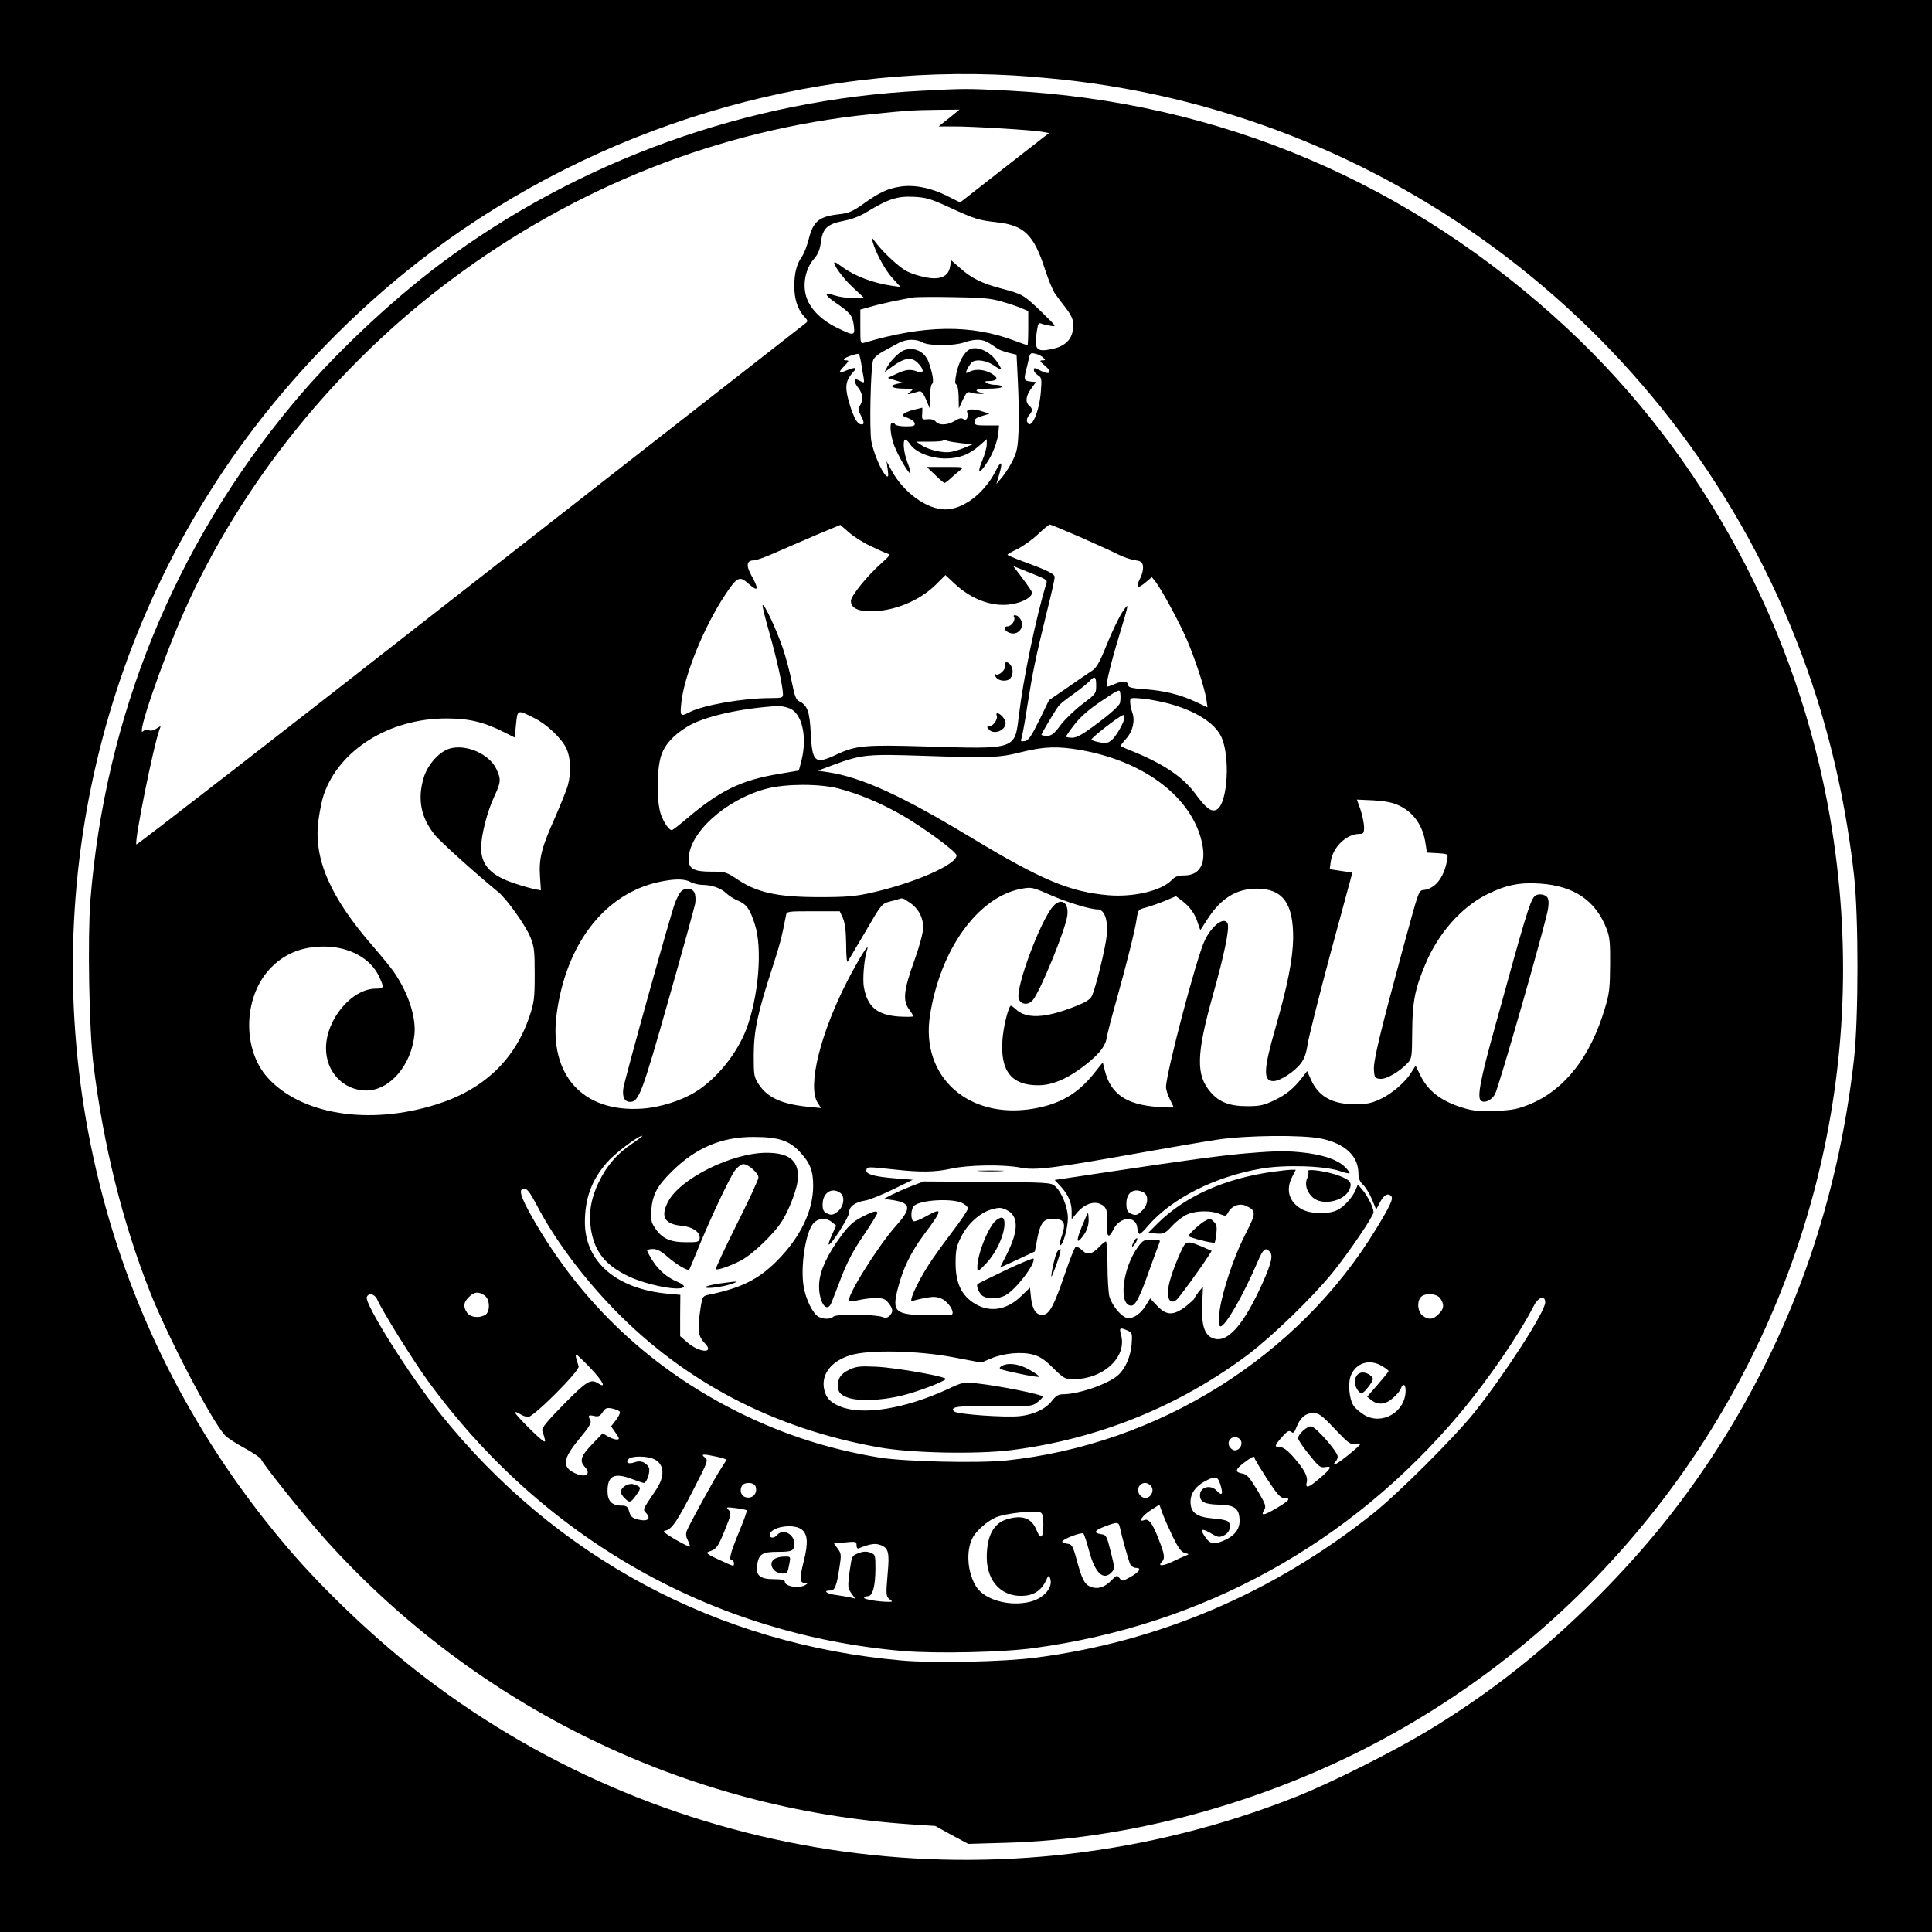 <?xml version="1.0" standalone="no"?>
<!DOCTYPE svg PUBLIC "-//W3C//DTD SVG 20010904//EN"
 "http://www.w3.org/TR/2001/REC-SVG-20010904/DTD/svg10.dtd">
<svg version="1.0" xmlns="http://www.w3.org/2000/svg"
 width="1024pt" height="1024pt" viewBox="0 0 1024 1024"
 preserveAspectRatio="xMidYMid meet">
<g transform="translate(0,1024) scale(0.1,-0.1)"
fill="#000000" stroke="none">
<path d="M0 5120 l0 -5120 5120 0 5120 0 0 5120 0 5120 -5120 0 -5120 0 0
-5120z m5375 4720 c94 -6 244 -19 335 -31 1799 -224 3318 -1470 3895 -3194
108 -323 181 -656 222 -1016 24 -216 24 -751 0 -969 -83 -739 -313 -1410 -694
-2020 -190 -303 -398 -565 -663 -831 -289 -289 -569 -511 -905 -714 -180 -109
-519 -279 -700 -350 -1548 -611 -3299 -370 -4615 636 -244 186 -527 453 -720
679 -488 570 -829 1230 -1005 1945 -344 1392 -41 2865 821 3996 265 347 593
674 939 933 886 664 1995 1000 3090 936z"/>
<path d="M4885 9759 c-919 -46 -1817 -369 -2550 -917 -267 -200 -575 -491
-783 -742 -628 -754 -995 -1657 -1073 -2633 -15 -196 -7 -686 16 -867 53 -429
152 -831 299 -1205 94 -239 328 -687 399 -763 11 -12 58 -43 103 -67 45 -25
84 -51 87 -58 11 -28 235 -308 342 -427 799 -887 1908 -1428 3096 -1509 l136
-9 87 -48 88 -47 207 6 c615 18 1277 190 1864 483 1201 601 2088 1703 2422
3009 162 635 187 1285 75 1940 -171 994 -666 1916 -1392 2593 -830 773 -1842
1204 -2967 1262 -219 11 -229 11 -456 -1z m175 -121 c-14 -11 -38 -31 -55 -44
l-30 -24 83 0 c102 0 409 -19 463 -28 l39 -7 -236 -184 -235 -184 -72 36 c-86
43 -175 60 -251 47 -63 -10 -107 -31 -195 -94 -51 -36 -74 -46 -120 -51 -110
-12 -141 -37 -165 -134 -9 -34 -24 -75 -35 -90 -29 -41 -41 -89 -41 -158 0
-69 18 -124 53 -161 19 -21 20 -25 7 -35 -9 -7 -809 -632 -1779 -1390 -969
-759 -1765 -1376 -1768 -1373 -13 12 92 531 123 611 8 19 7 19 -17 3 -16 -10
-31 -13 -40 -8 -8 6 -20 3 -31 -6 -39 -37 101 372 221 642 301 674 807 1301
1416 1754 659 492 1423 793 2215 874 203 21 224 22 360 24 l115 1 -25 -21z
m-39 -492 c147 -68 164 -73 262 -84 146 -16 197 -67 256 -251 18 -55 42 -113
54 -129 12 -17 37 -50 55 -73 39 -51 47 -77 37 -125 -9 -49 -46 -81 -109 -94
-85 -18 -97 -3 -79 103 4 30 9 37 22 32 9 -4 31 -9 50 -12 33 -6 31 -4 -48 73
-97 93 -100 94 -211 124 -104 27 -161 55 -221 109 l-47 41 -7 -36 c-9 -51 -55
-70 -133 -53 -32 6 -74 20 -95 31 -40 20 -126 100 -166 153 -21 29 -22 29 -16
5 15 -57 66 -152 106 -195 l42 -46 -44 6 c-103 15 -200 52 -266 101 -17 13
-34 24 -38 24 -18 0 42 -85 95 -133 l61 -57 -59 0 c-33 0 -78 7 -101 15 -55
19 -52 2 6 -38 80 -55 91 -69 98 -119 8 -60 2 -60 -93 -13 -86 43 -145 106
-161 171 -17 65 1 144 42 190 23 27 33 50 38 92 10 73 35 95 123 112 41 8 87
25 123 48 110 67 159 83 244 79 64 -3 90 -10 180 -51z m284 -503 c39 -11 87
-27 108 -36 l37 -16 0 -90 c0 -50 -2 -91 -4 -91 -2 0 -33 11 -68 24 -230 87
-479 84 -795 -10 -23 -6 -23 -5 -23 84 l0 91 54 15 c53 16 171 41 231 50 17 2
111 3 210 1 144 -2 194 -6 250 -22z m-415 -218 c34 -19 165 -19 220 0 58 20
99 19 135 -5 17 -11 37 -24 45 -30 8 -5 34 -14 56 -20 l42 -10 7 -144 c4 -79
6 -192 4 -252 -4 -94 -8 -117 -31 -164 -15 -30 -41 -71 -57 -90 l-30 -35 15
50 c21 71 11 79 -20 16 -60 -116 -171 -201 -266 -201 -98 0 -222 90 -286 209
l-25 46 6 -44 c5 -36 3 -42 -8 -33 -25 21 -68 123 -79 185 -10 61 -4 376 9
425 3 14 24 33 55 50 27 15 64 35 81 44 38 21 93 23 127 3z m-326 -107 c4 -24
9 -58 13 -77 5 -31 4 -32 -15 -22 -11 6 -23 11 -26 11 -12 0 -5 -23 14 -47 23
-29 26 -64 8 -93 -11 -16 -9 -26 6 -55 20 -37 17 -51 -8 -42 -18 7 -42 60 -62
138 -16 63 -9 96 28 137 25 26 12 28 -37 8 -42 -18 -44 -11 -8 26 23 24 24 28
8 28 -10 0 -15 3 -11 8 10 10 70 30 77 26 4 -2 9 -23 13 -46z m966 26 c12 -12
12 -14 -5 -14 -17 0 -14 -5 14 -29 40 -33 27 -51 -21 -27 -38 19 -38 19 -38 3
0 -7 10 -18 21 -26 20 -12 21 -19 16 -84 -8 -112 -54 -213 -73 -162 -4 8 1 24
10 34 20 22 20 35 1 51 -22 18 -18 52 11 91 l25 34 -30 3 c-34 4 -35 9 -22 62
5 19 12 48 15 63 6 26 10 28 34 22 15 -3 34 -13 42 -21z m-916 -998 c39 -19
79 -37 90 -40 16 -5 12 -12 -29 -48 -77 -68 -165 -176 -165 -203 0 -36 35 -55
105 -55 124 0 260 56 347 143 l49 49 48 -45 c95 -89 212 -129 315 -107 54 11
96 37 96 59 0 6 -23 39 -50 75 l-50 66 47 -19 c139 -55 135 -53 128 -75 -55
-183 -121 -499 -145 -700 -22 -181 -11 -177 -505 -162 -312 9 -359 5 -463 -44
-113 -53 -127 -41 -135 114 -5 114 -18 150 -63 170 -15 7 -23 30 -37 100 -10
50 -31 131 -48 181 -33 97 -101 243 -107 227 -2 -6 15 -73 37 -150 38 -134 71
-283 71 -323 0 -17 -8 -19 -67 -19 -144 0 -357 -37 -429 -75 -49 -25 -51 -22
-42 58 18 145 119 393 228 559 68 103 79 108 130 62 49 -44 54 -27 13 45 -30
54 -26 81 12 81 14 0 66 19 117 42 51 22 149 65 217 94 l125 52 45 -39 c24
-22 76 -55 115 -73z m1110 48 c83 -37 174 -78 201 -92 28 -14 68 -28 90 -31
34 -5 40 -10 43 -33 2 -15 -4 -40 -12 -57 -28 -54 -20 -66 22 -31 l37 31 18
-22 c30 -37 128 -217 167 -308 43 -100 95 -257 104 -318 l6 -42 -62 29 c-84
39 -165 59 -270 67 -65 4 -88 10 -88 20 0 23 -29 26 -71 8 -21 -10 -41 -16
-43 -14 -6 8 23 130 65 267 55 183 56 185 16 125 -19 -29 -55 -106 -81 -170
-38 -95 -54 -122 -79 -139 -18 -11 -76 -51 -129 -88 l-98 -67 -52 -107 c-43
-87 -58 -108 -77 -110 -20 -3 -23 -1 -17 15 4 10 19 90 32 178 28 176 43 249
103 494 23 91 41 172 41 182 0 17 -33 34 -172 85 -43 16 -78 31 -78 34 0 3 23
16 52 30 29 14 77 48 108 77 30 29 59 52 64 53 5 0 77 -30 160 -66z m86 -787
c0 -43 -2 -45 -72 -98 -40 -30 -92 -80 -116 -111 -35 -48 -49 -58 -73 -58 -16
0 -29 3 -29 6 0 7 76 134 92 154 7 9 42 37 78 62 36 26 74 56 84 67 28 31 36
26 36 -22z m126 -93 c-4 -14 -47 -54 -113 -103 -83 -63 -115 -81 -140 -81 -18
0 -33 3 -33 6 0 3 20 32 45 64 31 40 75 79 142 124 97 65 98 65 101 40 2 -15
1 -37 -2 -50z m262 -4 c138 -38 237 -100 273 -171 51 -101 37 -358 -22 -390
-29 -15 -56 6 -115 86 -65 88 -170 158 -336 225 -32 12 -58 25 -58 27 0 3 13
20 30 39 35 40 47 95 31 139 -6 17 -11 42 -11 55 0 22 2 23 68 17 37 -4 100
-16 140 -27z m-2012 -25 c66 -27 94 -153 61 -280 l-13 -49 -100 -17 c-203 -33
-315 -87 -488 -233 -42 -36 -81 -66 -85 -66 -15 0 -40 36 -57 80 -24 63 -24
236 -1 311 18 59 63 111 139 157 87 54 281 98 481 110 15 1 43 -5 63 -13z
m-1352 -52 c67 -34 145 -109 169 -162 22 -50 25 -124 7 -192 -6 -24 -38 -102
-69 -174 -71 -158 -85 -215 -79 -310 l5 -74 -31 6 c-17 3 -65 16 -106 30 -127
41 -180 97 -180 189 0 66 32 192 70 273 35 75 37 91 10 147 -39 79 -161 132
-248 106 -55 -17 -116 -86 -136 -153 -35 -115 -15 -215 61 -307 30 -36 222
-209 334 -300 46 -38 145 -177 170 -239 21 -51 23 -75 23 -198 0 -125 -3 -148
-27 -220 -77 -232 -245 -391 -495 -469 -356 -112 -717 -54 -894 143 -133 148
-129 419 8 571 75 83 172 124 294 123 131 -1 244 -62 289 -158 28 -60 27 -65
-17 -65 -127 0 -264 -163 -264 -315 -1 -127 94 -225 214 -225 125 1 240 136
255 300 8 92 -33 217 -109 328 -16 23 -66 84 -110 135 -228 261 -318 468 -290
670 6 45 18 105 27 132 81 240 348 407 650 407 120 0 198 -18 307 -73 l56 -28
7 70 c8 79 6 79 99 32z m3126 5 c0 -22 -40 -94 -64 -117 -21 -19 -31 -22 -65
-16 -23 4 -43 10 -46 15 -5 7 152 129 168 130 4 0 7 -5 7 -12z m-234 -173
c323 -57 567 -232 636 -458 39 -130 7 -207 -86 -207 -32 0 -48 -6 -65 -24 -54
-57 -201 -92 -336 -81 -206 18 -353 80 -725 304 -367 222 -582 321 -760 348
l-55 8 85 32 c148 54 176 57 475 47 357 -12 402 -10 520 20 117 29 190 32 311
11z m-1283 -204 c107 -28 216 -73 330 -137 118 -67 297 -198 297 -218 0 -49
-225 -147 -452 -198 -85 -19 -132 -23 -273 -23 -229 0 -336 24 -447 101 -47
31 -56 34 -127 34 -94 0 -121 15 -121 66 0 139 197 317 414 374 100 26 277 27
379 1z m2967 -88 c82 -37 133 -109 146 -207 l7 -45 56 -3 c49 -3 56 -5 53 -23
-13 -95 -57 -159 -118 -171 -38 -7 -26 24 -123 -329 -115 -424 -152 -578 -149
-625 3 -42 5 -45 33 -48 32 -3 101 36 145 83 23 24 24 32 25 168 1 157 15 228
70 357 68 163 190 301 325 369 101 50 172 65 280 58 183 -12 298 -90 356 -242
16 -41 19 -75 18 -190 -1 -122 -4 -152 -28 -230 -76 -256 -212 -430 -396 -507
-64 -26 -91 -32 -181 -36 -81 -3 -119 0 -164 13 -124 36 -196 90 -239 180
l-23 47 -22 -35 c-32 -53 -106 -116 -168 -144 -44 -20 -71 -26 -132 -26 -120
1 -193 41 -233 132 l-20 44 -26 -34 c-46 -59 -85 -91 -150 -122 -53 -25 -76
-30 -140 -30 -95 0 -150 21 -196 75 -78 90 -75 199 11 508 62 219 90 357 80
384 -16 41 -83 -8 -121 -87 -42 -84 -206 -707 -206 -779 0 -13 9 -41 20 -63
11 -22 20 -41 20 -44 0 -2 -37 -1 -82 2 -169 12 -250 68 -282 192 l-11 44 -48
-60 c-85 -106 -179 -161 -319 -185 -345 -59 -599 169 -549 493 54 351 255 629
483 672 55 10 60 9 149 -30 96 -42 217 -79 257 -79 36 0 56 -58 48 -138 -7
-69 -59 -280 -79 -321 -9 -19 -34 -34 -96 -58 -153 -60 -252 -64 -307 -12 -13
12 -26 21 -28 18 -15 -18 -39 -118 -43 -185 -11 -162 50 -237 191 -236 67 0
141 29 218 85 91 65 134 115 143 162 3 22 26 110 50 195 56 200 102 383 110
442 7 46 9 48 49 58 22 6 68 22 100 35 l59 25 33 -25 c41 -31 68 -69 83 -118
l13 -37 37 57 c72 112 153 162 261 163 139 0 196 -78 194 -265 -2 -110 -29
-247 -94 -474 -63 -219 -66 -281 -11 -281 36 0 111 49 145 93 20 25 30 56 37
104 6 37 61 257 123 488 l114 420 -60 9 -60 9 5 38 c10 78 83 149 152 149 22
0 25 4 25 38 -1 20 -9 61 -19 91 l-19 53 87 -4 c57 -3 101 -11 131 -25z
m-3750 -408 c14 -8 41 -14 60 -15 53 0 100 -17 129 -44 14 -14 43 -32 63 -40
46 -20 63 -44 89 -126 41 -126 20 -380 -45 -554 -49 -129 -154 -260 -266 -331
-76 -48 -192 -85 -288 -91 -313 -21 -493 178 -452 499 49 373 254 639 541 702
83 18 138 18 169 0z m1160 -108 c48 -31 74 -81 73 -136 -1 -27 -20 -99 -48
-176 -55 -152 -61 -209 -27 -254 12 -16 22 -33 22 -37 0 -4 -33 -4 -74 -2
-116 8 -168 50 -187 155 -8 41 1 152 17 199 14 45 -38 -38 -100 -156 -148
-285 -218 -569 -162 -655 l18 -28 -71 7 c-137 14 -212 48 -258 117 -27 41 -28
48 -28 158 1 130 20 221 99 463 38 116 50 161 72 276 4 22 7 22 145 22 l140 0
17 -37 c11 -27 16 -68 17 -140 0 -55 3 -96 8 -90 4 7 46 78 94 159 83 143 87
148 127 159 23 5 46 12 51 14 18 6 22 5 55 -18z m-1469 -1278 c-80 -53 -136
-118 -178 -206 -41 -84 -54 -165 -41 -247 19 -121 77 -193 202 -252 102 -47
275 -80 291 -54 3 5 -11 16 -32 25 -56 23 -102 62 -134 113 -16 25 -29 50 -29
54 0 4 14 8 31 8 22 0 44 -12 77 -41 45 -40 108 -77 115 -68 2 2 21 47 42 99
63 157 172 389 200 426 14 19 34 34 45 34 26 0 80 -48 80 -71 0 -11 -52 -123
-116 -250 -63 -127 -113 -233 -110 -236 7 -7 72 15 129 44 63 31 184 147 225
216 42 70 82 181 82 230 0 88 -51 127 -167 127 -185 0 -461 -138 -523 -261
-40 -78 -18 -117 73 -126 61 -6 102 -36 95 -70 -3 -15 -13 -18 -74 -17 -82 0
-126 20 -162 75 -20 28 -23 44 -20 94 6 82 30 128 108 205 128 127 266 185
435 184 130 0 189 -19 245 -80 55 -60 70 -99 70 -181 -1 -132 -67 -269 -190
-394 -100 -101 -193 -147 -371 -183 -25 -6 -28 -11 -39 -91 -14 -98 -9 -129
27 -166 51 -54 -30 -49 -93 5 l-39 34 0 110 1 109 -66 6 c-273 25 -440 169
-440 380 1 128 36 223 118 317 41 47 164 140 186 140 4 0 -19 -18 -53 -41z
m3653 26 c127 -27 196 -93 196 -186 0 -25 8 -43 25 -59 13 -12 34 -47 47 -77
l22 -54 19 36 c20 40 42 54 60 36 13 -13 -1 -46 -79 -174 -413 -679 -1156
-1144 -1962 -1228 -147 -15 -532 -6 -667 15 -263 43 -501 118 -741 236 -470
231 -843 581 -1101 1034 -66 116 -77 156 -44 156 15 0 31 -22 63 -82 94 -182
242 -381 412 -557 376 -387 848 -633 1403 -732 170 -31 519 -38 703 -15 459
58 890 232 1257 508 126 95 344 306 446 433 88 109 217 299 217 320 0 23 -29
82 -56 115 l-27 32 -12 -29 c-18 -43 -66 -94 -102 -109 -50 -21 -139 -18 -183
7 -68 38 -87 102 -51 172 l19 37 -23 0 c-13 0 -58 -5 -101 -11 -251 -35 -462
-129 -606 -271 l-53 -53 43 -3 c40 -3 47 0 85 41 23 25 59 52 81 61 47 20 125
21 170 2 32 -13 34 -13 46 9 19 35 62 50 96 33 53 -25 52 -38 -3 -145 -51 -99
-100 -234 -128 -353 -17 -73 -20 -140 -6 -140 26 0 121 165 197 343 29 67 40
77 62 55 20 -20 14 -54 -32 -159 -105 -236 -194 -336 -272 -300 -41 18 -57 72
-52 178 l4 93 -23 -27 c-12 -16 -22 -31 -23 -35 0 -4 -21 -23 -46 -43 -65 -49
-102 -48 -151 4 l-37 39 -26 -42 c-32 -49 -77 -73 -108 -57 -32 17 -70 69 -82
109 -5 20 -10 94 -10 165 0 70 -4 127 -8 127 -5 0 -21 -13 -36 -29 -39 -40
-63 -45 -91 -17 -13 13 -28 20 -34 17 -6 -4 -31 -67 -56 -141 -56 -164 -82
-214 -113 -218 -38 -6 -59 23 -67 86 l-6 57 -49 -47 c-80 -77 -176 -87 -258
-28 -60 43 -87 107 -87 205 0 67 4 89 28 137 34 70 101 131 163 148 39 11 50
11 79 -3 65 -31 65 -109 0 -237 l-35 -69 93 43 92 43 13 69 c16 81 33 104 78
104 67 0 77 -20 49 -99 -8 -22 -10 -41 -5 -41 14 0 40 91 40 144 0 57 -33 139
-69 170 -20 18 -43 19 -359 22 l-337 2 -65 -25 c-36 -14 -83 -35 -105 -46
l-40 -21 48 -7 c96 -15 99 -43 16 -136 -97 -109 -266 -380 -248 -398 4 -3 26
-1 50 4 24 6 65 11 91 11 39 0 50 -5 67 -26 25 -32 26 -47 6 -68 -11 -11 -22
-13 -39 -6 -37 14 -244 16 -258 2 -15 -15 -53 -15 -78 -2 -31 16 -68 90 -80
159 -19 106 10 293 52 338 26 28 68 30 98 5 l22 -18 -22 -48 c-12 -26 -20 -50
-18 -52 10 -9 108 144 108 168 0 33 31 56 86 65 22 3 87 30 145 58 l107 52
-87 7 c-116 9 -163 22 -159 44 4 19 4 19 152 3 136 -15 212 -14 298 5 90 20
279 23 369 5 78 -15 174 -3 638 80 156 28 338 59 405 69 155 23 450 26 550 5z
m-2550 -288 c27 -20 18 -75 -16 -100 -23 -17 -31 -19 -53 -9 -20 9 -25 19 -25
48 0 62 49 94 94 61z m641 -51 c19 -8 35 -22 35 -31 0 -9 -37 -64 -82 -123
-45 -59 -101 -137 -125 -174 -66 -103 -114 -212 -84 -193 6 3 35 10 65 16 46
8 62 7 90 -6 33 -16 66 -68 52 -82 -3 -3 -61 -5 -129 -4 -175 3 -190 17 -158
143 27 105 68 190 138 284 101 135 102 148 9 96 -28 -16 -57 -27 -63 -25 -18
6 -16 68 3 83 35 30 193 39 249 16z m-2527 -492 c30 -20 31 -88 3 -104 -34
-18 -78 -12 -95 12 -22 32 -20 55 9 83 28 29 51 31 83 9z m-569 -21 c29 -65
191 -325 269 -432 608 -835 1509 -1346 2521 -1432 174 -14 527 -7 691 16 895
121 1678 553 2259 1245 147 175 313 417 390 568 24 48 61 59 61 19 0 -49 -213
-379 -376 -584 -106 -132 -404 -430 -539 -537 -527 -419 -1132 -677 -1785
-762 -170 -22 -542 -30 -710 -15 -977 85 -1837 546 -2449 1311 -162 202 -400
581 -387 615 9 25 42 17 55 -12z m5635 5 c22 -32 20 -55 -9 -83 -29 -30 -55
-32 -86 -7 -25 21 -30 71 -9 96 20 25 86 21 104 -6z m-1658 -170 c25 -12 26
-15 22 -73 -6 -65 -32 -127 -70 -162 -52 -48 -210 -103 -296 -103 -22 0 -36
-9 -56 -34 -33 -44 -97 -74 -172 -82 -80 -8 -332 10 -347 25 -25 25 21 31 215
28 185 -2 198 -1 224 19 15 11 29 25 31 31 4 11 -236 59 -352 71 -67 7 -74 6
-150 -30 -230 -106 -454 -142 -574 -92 -49 21 -70 42 -81 83 -22 82 32 156
138 188 96 30 357 25 545 -11 l148 -28 50 21 c66 29 165 38 226 21 36 -10 63
-29 106 -72 55 -54 62 -58 106 -58 159 0 285 117 253 234 -11 39 -7 42 34 24z
m-2842 -204 c64 -69 81 -105 36 -76 -40 25 -59 13 -181 -110 -88 -90 -119
-127 -115 -140 18 -56 19 -61 8 -57 -17 6 -152 141 -152 152 0 5 11 2 25 -7
13 -9 33 -16 45 -16 29 0 274 245 267 268 -17 53 -19 62 -11 61 5 -1 40 -35
78 -75z m4192 15 c19 -11 34 -23 34 -26 0 -3 -26 -35 -57 -71 l-57 -65 23 -18
c34 -28 75 -24 115 12 19 16 38 39 41 50 10 29 25 23 25 -11 0 -112 -121 -185
-217 -131 -21 13 -47 34 -57 48 -25 33 -33 122 -16 163 28 68 101 89 166 49z
m-4042 -240 c5 -5 -2 -23 -18 -44 l-27 -35 20 -29 c12 -16 21 -32 21 -35 0
-11 -28 -6 -57 10 l-29 17 -52 -54 c-64 -66 -72 -92 -42 -124 38 -41 -1 -61
-59 -30 -63 32 -56 76 28 177 54 65 67 86 60 100 -14 26 -11 30 20 23 23 -5
31 -1 45 20 15 22 22 25 49 20 18 -4 36 -11 41 -16z m3791 -93 c70 -74 83 -84
108 -79 15 3 27 3 27 0 0 -10 -120 -107 -133 -107 -8 0 -8 3 1 12 7 7 12 19
12 28 0 26 -118 160 -141 160 -23 0 -69 -42 -69 -63 0 -8 26 -47 58 -86 51
-64 60 -71 85 -67 40 8 33 -7 -27 -58 -60 -52 -79 -58 -70 -22 7 30 -12 67
-71 134 -32 36 -54 52 -71 52 -31 0 -30 7 11 54 28 31 37 36 48 27 12 -9 17
-5 27 21 21 54 49 78 89 78 32 0 45 -9 116 -84z m-495 -75 c0 -28 -28 -47 -48
-34 -24 15 -27 44 -7 59 22 17 55 1 55 -25z m-2780 -72 c27 -6 50 -13 50 -16
0 -2 -13 -23 -28 -46 -32 -47 -168 -296 -182 -331 -6 -16 -4 -32 6 -51 8 -15
12 -30 10 -32 -2 -3 -37 15 -78 38 -59 36 -69 44 -50 47 32 5 64 53 152 226
73 142 74 147 56 161 -25 19 -9 20 64 4z m-331 -14 c53 -27 56 -89 9 -160 -76
-113 -72 -103 -52 -126 26 -29 6 -45 -43 -33 -31 7 -40 15 -48 42 -8 27 -14
32 -40 32 -52 0 -75 24 -75 77 0 82 36 100 132 63 29 -11 57 -20 61 -20 15 0
36 64 26 82 -15 28 -44 39 -74 28 -33 -12 -51 -4 -34 16 15 19 102 18 138 -1z
m3181 6 c0 -5 30 -54 66 -110 53 -81 71 -101 90 -101 39 0 28 -13 -41 -54 -68
-40 -85 -42 -64 -8 11 18 6 31 -37 104 -41 67 -55 84 -79 88 -41 7 -39 21 8
57 44 33 57 39 57 24z m-181 -142 c15 -49 8 -60 -19 -31 -33 36 -90 21 -90
-22 0 -37 25 -49 102 -51 84 -2 108 -21 108 -87 0 -45 -29 -80 -85 -104 -50
-21 -71 -17 -94 15 -33 46 -25 54 24 26 40 -24 47 -25 72 -13 30 14 42 50 24
72 -7 8 -41 15 -82 18 -86 7 -119 31 -119 88 0 45 27 83 78 110 55 29 67 26
81 -21z m-2464 -8 c12 -37 -18 -68 -55 -56 -22 7 -31 36 -18 59 13 23 65 21
73 -3z m2095 4 c26 -32 -13 -81 -47 -59 -35 22 -23 74 17 74 10 0 23 -7 30
-15z m116 -270 c30 -61 45 -81 64 -86 23 -6 24 -7 5 -14 -11 -4 -44 -19 -73
-33 -50 -24 -78 -24 -54 0 18 18 15 40 -19 125 -31 81 -51 106 -75 96 -34 -13
-9 25 34 52 l47 30 16 -45 c9 -25 34 -81 55 -125z m-2258 140 c3 -2 -16 -55
-42 -117 -46 -113 -55 -148 -36 -148 6 0 10 -7 10 -15 0 -19 4 -20 -81 19 -59
27 -70 36 -54 41 42 14 50 24 86 113 35 86 36 93 21 109 -16 15 -13 16 37 10
30 -4 56 -9 59 -12z m1556 -11 c12 -5 16 -21 16 -64 0 -72 -14 -84 -36 -30
-26 64 -75 82 -156 58 -72 -21 -108 -89 -108 -203 1 -133 86 -216 207 -202 49
5 87 34 108 82 11 25 14 27 20 12 20 -48 -31 -109 -107 -127 -108 -26 -238 10
-283 79 -47 73 -57 190 -20 260 18 37 79 90 124 109 49 21 204 38 235 26z
m422 -81 c14 -64 47 -179 55 -195 6 -10 19 -18 30 -18 32 0 18 -22 -31 -49
-41 -23 -43 -23 -56 -6 -13 18 -16 17 -44 -12 -36 -37 -73 -48 -110 -33 -32
13 -45 38 -74 145 -20 73 -25 80 -49 83 -15 2 -27 7 -27 11 0 13 103 52 112
43 5 -5 19 -49 32 -97 31 -115 76 -155 119 -107 16 17 15 25 -6 108 -20 80
-24 89 -47 92 -45 6 -42 19 12 40 70 27 77 27 84 -5z m-1689 -8 c34 -24 38
-72 13 -170 -23 -92 -22 -115 7 -115 15 0 16 -2 3 -10 -32 -21 -110 -9 -110
16 0 10 -15 14 -58 14 -74 0 -98 20 -89 77 10 57 27 68 110 68 76 0 87 5 87
44 0 50 -61 81 -90 46 -16 -19 -40 -19 -40 -1 0 42 121 63 167 31z m293 -86
c0 -13 5 -19 13 -15 60 24 87 28 117 16 39 -16 45 -40 35 -148 -10 -114 -9
-124 11 -139 16 -12 16 -13 -7 -13 -51 0 -129 13 -129 21 0 5 9 9 20 9 25 0
40 53 40 148 0 70 -1 73 -27 83 -20 7 -37 7 -63 -3 -35 -14 -35 -14 -47 -98
-10 -80 -10 -87 9 -114 l21 -29 -24 6 c-13 3 -48 9 -76 13 -51 6 -74 24 -33
24 25 0 34 22 49 120 11 69 10 76 -8 101 l-21 28 38 4 c81 8 82 8 82 -14z"/>
<path d="M5143 8390 c-31 -13 -60 -64 -74 -129 -8 -41 -8 -56 0 -59 6 -2 11
-30 12 -65 l1 -62 21 46 c19 39 25 45 42 38 11 -4 34 -7 50 -7 20 0 23 2 10 5
-50 12 -34 23 33 23 41 0 72 4 72 10 0 6 -15 10 -32 10 -18 0 -40 5 -48 10
-12 8 -10 10 10 10 48 1 55 16 17 39 -37 23 -87 27 -118 11 -10 -6 -19 -8 -19
-5 0 11 23 50 34 57 23 15 74 7 111 -17 20 -15 39 -24 41 -22 2 2 -8 20 -22
40 -36 53 -100 83 -141 67z"/>
<path d="M4790 8383 c-24 -9 -70 -55 -87 -87 l-15 -29 44 32 c62 45 100 50
132 18 35 -35 35 -60 0 -47 -38 15 -64 12 -114 -12 l-45 -21 40 -13 40 -12
-33 -7 c-46 -11 -22 -25 43 -25 47 -1 49 -1 30 -16 -22 -18 -23 -18 44 1 14 4
23 -5 39 -42 l20 -48 1 62 c1 34 5 65 11 68 11 7 4 53 -17 113 -20 58 -77 86
-133 65z"/>
<path d="M4846 8069 c-22 -5 -46 -15 -54 -21 -12 -10 -8 -14 19 -23 19 -7 35
-19 37 -28 3 -14 -5 -17 -47 -17 -27 0 -53 5 -56 10 -3 6 -10 10 -16 10 -16 0
-10 -67 11 -123 21 -55 78 -152 85 -145 3 2 -4 28 -15 56 -21 54 -27 122 -11
122 5 0 16 -12 26 -26 27 -41 109 -74 185 -74 74 0 127 20 183 70 l37 32 0
-28 c0 -16 -11 -55 -24 -86 -28 -68 -18 -75 22 -15 34 49 60 118 64 167 l3 35
-65 0 c-58 0 -65 2 -65 20 0 14 11 22 40 30 l39 12 -33 11 c-49 17 -92 16 -85
-3 10 -24 -4 -49 -19 -37 -10 8 -22 6 -45 -8 -39 -24 -85 -26 -102 -5 -8 10
-25 15 -44 13 -29 -3 -31 -1 -28 30 1 17 1 32 0 31 -2 -1 -21 -5 -42 -10z
m249 -178 l60 -6 -40 -17 c-22 -9 -55 -20 -73 -23 -40 -8 -118 9 -157 35 l-29
19 68 0 c38 0 71 2 74 6 3 3 13 3 21 -1 9 -4 43 -9 76 -13z"/>
<path d="M4956 7723 c24 -24 47 -43 50 -43 3 0 18 11 32 24 15 14 37 33 50 43
23 18 21 18 -77 18 l-99 0 44 -42z"/>
<path d="M5374 6971 c11 -17 -13 -51 -34 -51 -28 0 -14 -29 17 -36 38 -10 70
26 57 63 -5 15 -18 29 -28 31 -11 3 -16 0 -12 -7z"/>
<path d="M5327 6711 c5 -19 -33 -55 -49 -45 -4 3 -5 -2 -2 -10 7 -19 38 -29
64 -21 25 8 35 46 20 74 -14 27 -40 28 -33 2z"/>
<path d="M5283 6446 c7 -18 -20 -56 -40 -56 -13 0 -13 -3 -3 -15 26 -32 90 -8
90 34 0 18 -29 51 -44 51 -5 0 -6 -6 -3 -14z"/>
<path d="M8132 5488 c-24 -29 -47 -104 -206 -682 -82 -294 -99 -387 -75 -401
19 -13 54 4 72 34 20 34 271 910 282 984 5 32 3 52 -5 62 -15 18 -54 20 -68 3z"/>
<path d="M5583 5438 c-68 -75 -204 -439 -183 -493 11 -30 49 -34 73 -7 38 42
173 370 184 449 9 69 -32 97 -74 51z"/>
<path d="M3608 5513 c-8 -10 -22 -36 -30 -58 -23 -58 -266 -932 -274 -982 -7
-47 6 -73 36 -73 46 0 63 46 202 536 75 263 139 496 143 516 3 21 1 47 -5 58
-13 25 -52 26 -72 3z"/>
<path d="M3813 3437 c-40 -6 -73 -14 -73 -19 0 -11 94 1 140 18 40 14 32 15
-67 1z"/>
<path d="M6616 4128 c-125 -10 -329 -37 -738 -99 l-288 -43 29 -31 c41 -43 61
-88 61 -135 l0 -42 27 33 c38 45 87 64 124 48 34 -14 42 -38 37 -114 -3 -62 9
-71 33 -22 34 70 121 76 127 9 2 -17 7 -32 12 -32 5 0 24 18 43 41 125 146
355 263 601 305 125 22 338 15 418 -13 31 -11 54 -15 51 -9 -31 55 -107 90
-235 106 -93 11 -145 11 -302 -2z m-555 -208 c28 -15 25 -65 -6 -95 -27 -28
-37 -30 -66 -15 -14 8 -19 21 -19 50 0 60 40 87 91 60z"/>
<path d="M5193 4033 c31 -2 83 -2 115 0 31 2 5 3 -58 3 -63 0 -89 -1 -57 -3z"/>
<path d="M6934 4032 c3 -6 1 -22 -5 -36 -15 -32 -4 -72 28 -102 50 -46 166
-22 195 40 16 37 5 52 -54 74 -64 24 -174 40 -164 24z"/>
<path d="M4567 3789 c-44 -23 -69 -45 -107 -97 -74 -100 -113 -184 -118 -251
-7 -97 40 -171 66 -103 6 15 30 76 53 137 30 77 64 142 116 217 40 60 73 113
73 118 0 16 -22 11 -83 -21z"/>
<path d="M5732 3734 c-32 -78 -25 -94 16 -34 13 20 22 48 22 71 0 22 -2 39 -4
39 -2 0 -17 -34 -34 -76z"/>
<path d="M5282 3774 c-41 -29 -103 -182 -102 -254 1 -23 4 -21 50 27 51 56 91
142 94 202 1 40 -11 47 -42 25z"/>
<path d="M6385 3768 c-24 -13 -85 -69 -85 -79 0 -8 131 -41 138 -35 2 3 7 25
9 49 4 32 1 48 -12 60 -19 20 -23 20 -50 5z"/>
<path d="M6011 3662 c-17 -31 -13 -40 5 -14 9 13 14 26 11 29 -3 2 -10 -4 -16
-15z"/>
<path d="M6030 3629 c-81 -112 -103 -309 -34 -309 22 0 45 44 94 183 26 73 51
140 55 150 6 15 1 17 -39 17 -42 0 -48 -3 -76 -41z"/>
<path d="M6256 3600 c-42 -94 -66 -170 -66 -212 0 -43 20 -59 46 -37 15 12
128 168 169 232 l17 27 -43 19 c-90 38 -93 38 -123 -29z"/>
<path d="M5602 3603 c-11 -20 -34 -124 -29 -129 1 -2 15 31 29 72 15 41 23 74
18 74 -5 0 -13 -8 -18 -17z"/>
<path d="M5330 3508 c-79 -38 -146 -71 -148 -73 -11 -10 10 -56 30 -66 29 -16
81 -13 116 5 54 28 161 167 150 195 -2 4 -68 -23 -148 -61z"/>
<path d="M5305 2997 c-16 -12 -5 -16 89 -36 59 -13 110 -21 113 -18 3 3 -19
19 -49 36 -58 34 -121 41 -153 18z"/>
<path d="M4503 2981 c-48 -22 -65 -49 -61 -94 2 -25 10 -36 38 -49 53 -27 184
-24 304 6 86 22 207 68 229 86 14 12 -261 61 -368 66 -85 4 -106 2 -142 -15z"/>
<path d="M7196 2955 c-20 -21 -20 -54 0 -83 18 -26 29 -21 66 30 17 25 18 32
7 43 -24 23 -56 27 -73 10z"/>
<path d="M3312 2364 c-27 -19 -28 -38 -2 -64 27 -27 33 -26 63 17 28 39 26 43
-18 57 -12 3 -30 -1 -43 -10z"/>
<path d="M4108 1979 c-41 -23 -11 -79 41 -79 24 0 26 4 35 53 7 37 7 37 -26
37 -18 0 -41 -5 -50 -11z"/>
</g>
</svg>
